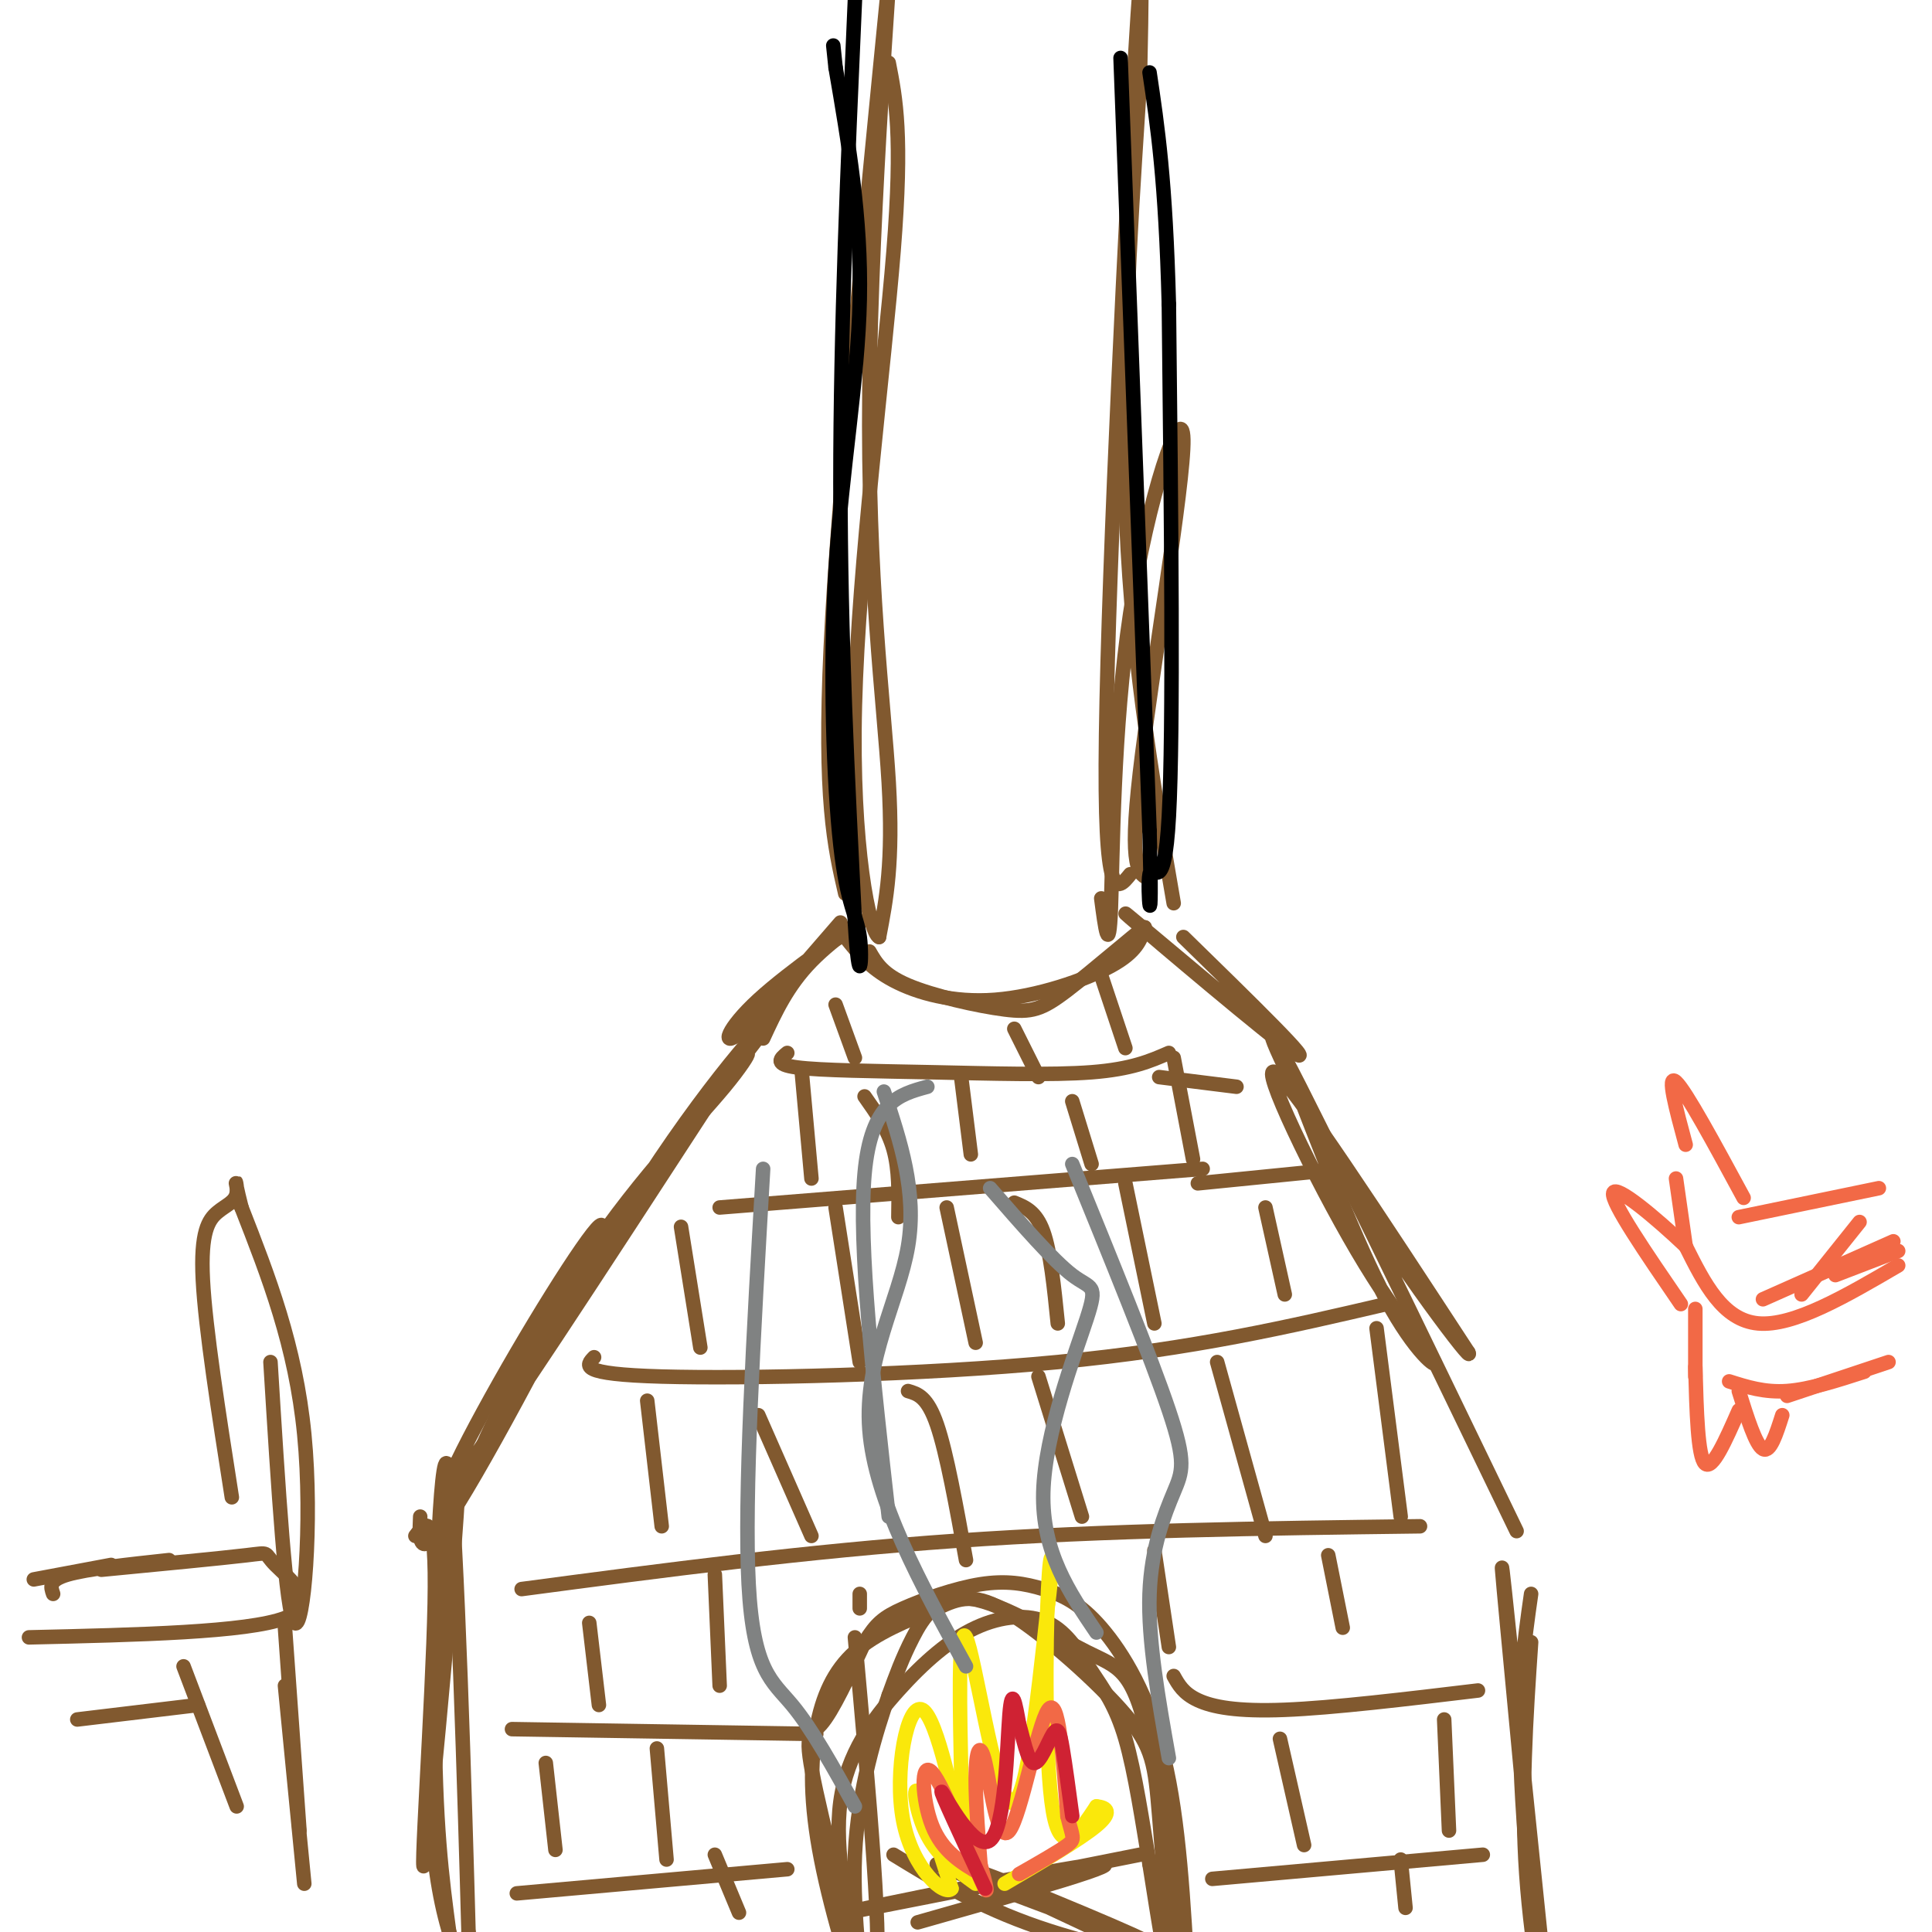 <svg viewBox='0 0 400 400' version='1.1' xmlns='http://www.w3.org/2000/svg' xmlns:xlink='http://www.w3.org/1999/xlink'><g fill='none' stroke='rgb(129,89,47)' stroke-width='3' stroke-linecap='round' stroke-linejoin='round'><path d='M86,318c2.195,-2.950 4.391,-5.901 4,14c-0.391,19.901 -3.367,62.653 -2,53c1.367,-9.653 7.078,-71.711 7,-81c-0.078,-9.289 -5.944,34.191 -6,62c-0.056,27.809 5.698,39.945 8,43c2.302,3.055 1.151,-2.973 0,-9'/><path d='M97,400c-0.690,-25.250 -2.417,-83.875 -4,-95c-1.583,-11.125 -3.024,25.250 -3,49c0.024,23.750 1.512,34.875 3,46'/><path d='M87,314c-0.239,5.356 -0.478,10.711 8,-3c8.478,-13.711 25.675,-46.490 29,-55c3.325,-8.510 -7.220,7.247 -17,24c-9.780,16.753 -18.794,34.501 -12,26c6.794,-8.501 29.397,-43.250 52,-78'/><path d='M147,228c10.165,-14.269 9.576,-10.941 3,-3c-6.576,7.941 -19.141,20.497 -31,39c-11.859,18.503 -23.012,42.955 -20,39c3.012,-3.955 20.189,-36.318 35,-59c14.811,-22.682 27.257,-35.684 25,-32c-2.257,3.684 -19.216,24.052 -30,39c-10.784,14.948 -15.392,24.474 -20,34'/><path d='M266,219c7.458,19.351 14.915,38.702 21,50c6.085,11.298 10.796,14.544 10,13c-0.796,-1.544 -7.099,-7.877 -16,-23c-8.901,-15.123 -20.400,-39.035 -17,-37c3.400,2.035 21.700,30.018 40,58'/><path d='M304,280c1.595,3.202 -14.417,-17.792 -26,-37c-11.583,-19.208 -18.738,-36.631 -12,-24c6.738,12.631 27.369,55.315 48,98'/><path d='M317,330c-1.446,10.089 -2.893,20.179 -2,39c0.893,18.821 4.125,46.375 3,32c-1.125,-14.375 -6.607,-70.679 -7,-76c-0.393,-5.321 4.304,40.339 9,86'/><path d='M320,411c0.467,10.400 -2.867,-6.600 -4,-23c-1.133,-16.400 -0.067,-32.200 1,-48'/><path d='M245,194c14.022,13.689 28.044,27.378 23,24c-5.044,-3.378 -29.156,-23.822 -34,-28c-4.844,-4.178 9.578,7.911 24,20'/><path d='M158,215c2.523,-5.464 5.046,-10.928 10,-16c4.954,-5.072 12.338,-9.751 10,-8c-2.338,1.751 -14.399,9.933 -21,16c-6.601,6.067 -7.743,10.019 -4,7c3.743,-3.019 12.372,-13.010 21,-23'/><path d='M238,182c-2.169,-0.884 -4.338,-1.767 -2,-22c2.338,-20.233 9.183,-59.815 9,-69c-0.183,-9.185 -7.396,12.027 -11,36c-3.604,23.973 -3.601,50.707 -4,61c-0.399,10.293 -1.199,4.147 -2,-2'/><path d='M234,181c-2.756,3.422 -5.511,6.844 -5,-29c0.511,-35.844 4.289,-110.956 6,-140c1.711,-29.044 1.356,-12.022 1,5'/><path d='M236,17c-0.956,15.889 -3.844,53.111 -3,85c0.844,31.889 5.422,58.444 10,85'/><path d='M175,185c-2.250,-9.750 -4.500,-19.500 -3,-51c1.500,-31.500 6.750,-84.750 12,-138'/><path d='M184,-4c0.690,-6.571 -3.583,46.000 -4,85c-0.417,39.000 3.024,64.429 4,81c0.976,16.571 -0.512,24.286 -2,32'/><path d='M182,194c-1.929,-0.774 -5.750,-18.708 -5,-48c0.750,-29.292 6.071,-69.940 8,-94c1.929,-24.060 0.464,-31.530 -1,-39'/><path d='M177,339c3.024,33.565 6.048,67.131 4,70c-2.048,2.869 -9.167,-24.958 -12,-38c-2.833,-13.042 -1.381,-11.298 1,-14c2.381,-2.702 5.690,-9.851 9,-17'/><path d='M179,340c2.406,-3.910 3.922,-5.186 8,-7c4.078,-1.814 10.720,-4.166 16,-5c5.280,-0.834 9.199,-0.151 13,1c3.801,1.151 7.485,2.772 12,8c4.515,5.228 9.861,14.065 13,27c3.139,12.935 4.069,29.967 5,47'/><path d='M246,411c-0.592,-3.103 -4.573,-34.362 -8,-50c-3.427,-15.638 -6.300,-15.656 -13,-19c-6.700,-3.344 -17.227,-10.016 -24,-11c-6.773,-0.984 -9.792,3.719 -12,8c-2.208,4.281 -3.604,8.141 -5,12'/><path d='M184,351c-2.540,7.294 -6.390,19.528 -7,33c-0.610,13.472 2.022,28.182 1,28c-1.022,-0.182 -5.697,-15.255 -8,-27c-2.303,-11.745 -2.236,-20.162 -1,-27c1.236,-6.838 3.639,-12.097 8,-16c4.361,-3.903 10.681,-6.452 17,-9'/><path d='M194,333c4.673,-2.250 7.854,-3.374 15,1c7.146,4.374 18.256,14.244 24,21c5.744,6.756 6.124,10.396 7,21c0.876,10.604 2.250,28.173 2,31c-0.250,2.827 -2.125,-9.086 -4,-21'/><path d='M238,386c-1.422,-8.445 -2.978,-19.056 -5,-26c-2.022,-6.944 -4.512,-10.219 -7,-14c-2.488,-3.781 -4.976,-8.068 -9,-10c-4.024,-1.932 -9.584,-1.507 -15,1c-5.416,2.507 -10.689,7.098 -16,13c-5.311,5.902 -10.660,13.115 -12,23c-1.340,9.885 1.330,22.443 4,35'/><path d='M178,408c0.667,5.833 0.333,2.917 0,0'/><path d='M107,392c0.000,0.000 56.000,-5.000 56,-5'/><path d='M251,389c0.000,0.000 56.000,-5.000 56,-5'/><path d='M106,358c0.000,0.000 63.000,1.000 63,1'/><path d='M243,347c1.000,1.800 2.000,3.600 5,5c3.000,1.400 8.000,2.400 18,2c10.000,-0.400 25.000,-2.200 40,-4'/><path d='M108,329c29.500,-3.917 59.000,-7.833 90,-10c31.000,-2.167 63.500,-2.583 96,-3'/><path d='M123,281c-1.689,1.756 -3.378,3.511 14,4c17.378,0.489 53.822,-0.289 82,-3c28.178,-2.711 48.089,-7.356 68,-12'/><path d='M149,250c0.000,0.000 100.000,-8.000 100,-8'/><path d='M163,218c-1.435,1.179 -2.869,2.357 2,3c4.869,0.643 16.042,0.750 28,1c11.958,0.250 24.702,0.643 33,0c8.298,-0.643 12.149,-2.321 16,-4'/><path d='M175,194c2.524,3.190 5.048,6.381 10,9c4.952,2.619 12.333,4.667 21,4c8.667,-0.667 18.619,-4.048 24,-7c5.381,-2.952 6.190,-5.476 7,-8'/><path d='M237,192c-2.046,1.407 -10.662,8.923 -16,13c-5.338,4.077 -7.399,4.713 -13,4c-5.601,-0.713 -14.743,-2.775 -20,-5c-5.257,-2.225 -6.628,-4.612 -8,-7'/><path d='M228,202c0.000,0.000 5.000,15.000 5,15'/><path d='M243,219c0.000,0.000 4.000,21.000 4,21'/><path d='M210,213c0.000,0.000 5.000,10.000 5,10'/><path d='M222,228c0.000,0.000 4.000,13.000 4,13'/><path d='M199,223c0.000,0.000 2.000,16.000 2,16'/><path d='M173,208c0.000,0.000 4.000,11.000 4,11'/><path d='M179,227c2.417,3.417 4.833,6.833 6,11c1.167,4.167 1.083,9.083 1,14'/><path d='M166,222c0.000,0.000 2.000,22.000 2,22'/><path d='M141,254c0.000,0.000 4.000,25.000 4,25'/><path d='M173,250c0.000,0.000 5.000,32.000 5,32'/><path d='M196,250c0.000,0.000 6.000,28.000 6,28'/><path d='M210,249c2.250,0.917 4.500,1.833 6,6c1.500,4.167 2.250,11.583 3,19'/><path d='M233,245c0.000,0.000 6.000,29.000 6,29'/><path d='M248,245c0.000,0.000 30.000,-3.000 30,-3'/><path d='M240,223c0.000,0.000 16.000,2.000 16,2'/><path d='M262,250c0.000,0.000 4.000,18.000 4,18'/><path d='M252,282c0.000,0.000 10.000,36.000 10,36'/><path d='M188,288c2.000,0.583 4.000,1.167 6,7c2.000,5.833 4.000,16.917 6,28'/><path d='M215,285c0.000,0.000 9.000,29.000 9,29'/><path d='M285,275c0.000,0.000 5.000,39.000 5,39'/><path d='M157,293c0.000,0.000 11.000,25.000 11,25'/><path d='M134,290c0.000,0.000 3.000,26.000 3,26'/><path d='M122,336c0.000,0.000 2.000,17.000 2,17'/><path d='M148,326c0.000,0.000 1.000,23.000 1,23'/><path d='M136,362c0.000,0.000 2.000,23.000 2,23'/><path d='M113,365c0.000,0.000 2.000,18.000 2,18'/><path d='M148,384c0.000,0.000 5.000,12.000 5,12'/><path d='M178,330c0.000,0.000 0.000,3.000 0,3'/><path d='M239,321c0.000,0.000 3.000,20.000 3,20'/><path d='M275,322c0.000,0.000 3.000,15.000 3,15'/><path d='M265,360c0.000,0.000 5.000,22.000 5,22'/><path d='M299,356c0.000,0.000 1.000,23.000 1,23'/><path d='M290,385c0.000,0.000 1.000,10.000 1,10'/></g>
<g fill='none' stroke='rgb(0,0,0)' stroke-width='3' stroke-linecap='round' stroke-linejoin='round'><path d='M232,12c0.000,0.000 6.000,160.000 6,160'/><path d='M238,172c0.690,26.250 -0.583,11.875 0,9c0.583,-2.875 3.024,5.750 4,-12c0.976,-17.750 0.488,-61.875 0,-106'/><path d='M242,63c-0.667,-25.667 -2.333,-36.833 -4,-48'/><path d='M177,0c-1.500,34.083 -3.000,68.167 -3,100c0.000,31.833 1.500,61.417 3,91'/><path d='M177,191c0.891,15.183 1.620,7.640 1,3c-0.620,-4.640 -2.589,-6.378 -4,-19c-1.411,-12.622 -2.265,-36.129 -1,-57c1.265,-20.871 4.647,-39.106 5,-56c0.353,-16.894 -2.324,-32.447 -5,-48'/><path d='M173,14c-0.833,-8.000 -0.417,-4.000 0,0'/></g>
<g fill='none' stroke='rgb(129,89,47)' stroke-width='3' stroke-linecap='round' stroke-linejoin='round'><path d='M190,398c22.756,-6.444 45.511,-12.889 37,-12c-8.511,0.889 -48.289,9.111 -52,10c-3.711,0.889 28.644,-5.556 61,-12'/><path d='M185,384c8.741,5.350 17.481,10.699 30,15c12.519,4.301 28.816,7.553 20,3c-8.816,-4.553 -42.744,-16.911 -41,-16c1.744,0.911 39.162,15.091 43,16c3.838,0.909 -25.903,-11.455 -33,-14c-7.097,-2.545 8.452,4.727 24,12'/><path d='M228,400c4.000,2.000 2.000,1.000 0,0'/></g>
<g fill='none' stroke='rgb(250,232,11)' stroke-width='3' stroke-linecap='round' stroke-linejoin='round'><path d='M202,390c-3.844,-2.778 -7.689,-5.556 -10,-10c-2.311,-4.444 -3.089,-10.556 -2,-9c1.089,1.556 4.044,10.778 7,20'/><path d='M197,391c-1.297,1.754 -8.038,-3.860 -10,-14c-1.962,-10.140 0.856,-24.807 4,-23c3.144,1.807 6.612,20.088 8,25c1.388,4.912 0.694,-3.544 0,-12'/><path d='M199,367c-0.214,-10.702 -0.750,-31.458 1,-28c1.750,3.458 5.786,31.131 9,34c3.214,2.869 5.607,-19.065 8,-41'/><path d='M217,332c1.286,-9.774 0.500,-13.708 0,-3c-0.500,10.708 -0.714,36.060 1,46c1.714,9.940 5.357,4.470 9,-1'/><path d='M227,374c2.244,0.200 3.356,1.200 0,4c-3.356,2.800 -11.178,7.400 -19,12'/></g>
<g fill='none' stroke='rgb(242,105,70)' stroke-width='3' stroke-linecap='round' stroke-linejoin='round'><path d='M203,388c-3.929,-2.310 -7.857,-4.619 -10,-10c-2.143,-5.381 -2.500,-13.833 0,-11c2.500,2.833 7.857,16.952 10,22c2.143,5.048 1.071,1.024 0,-3'/><path d='M203,386c-0.297,-4.006 -1.041,-12.521 -1,-18c0.041,-5.479 0.867,-7.922 2,-3c1.133,4.922 2.574,17.210 5,14c2.426,-3.210 5.836,-21.917 8,-25c2.164,-3.083 3.082,9.459 4,22'/><path d='M221,376c1.067,4.489 1.733,4.711 0,6c-1.733,1.289 -5.867,3.644 -10,6'/></g>
<g fill='none' stroke='rgb(207,34,51)' stroke-width='3' stroke-linecap='round' stroke-linejoin='round'><path d='M204,391c-4.827,-10.369 -9.655,-20.738 -9,-20c0.655,0.738 6.792,12.583 10,10c3.208,-2.583 3.488,-19.595 4,-26c0.512,-6.405 1.256,-2.202 2,2'/><path d='M211,357c0.772,2.488 1.702,7.708 3,8c1.298,0.292 2.965,-4.344 4,-6c1.035,-1.656 1.439,-0.330 2,3c0.561,3.330 1.281,8.665 2,14'/></g>
<g fill='none' stroke='rgb(128,130,130)' stroke-width='3' stroke-linecap='round' stroke-linejoin='round'><path d='M242,364c-2.167,-12.196 -4.333,-24.393 -4,-34c0.333,-9.607 3.167,-16.625 5,-21c1.833,-4.375 2.667,-6.107 -1,-17c-3.667,-10.893 -11.833,-30.946 -20,-51'/><path d='M227,338c-5.655,-8.345 -11.310,-16.690 -11,-29c0.310,-12.310 6.583,-28.583 9,-36c2.417,-7.417 0.976,-5.976 -3,-9c-3.976,-3.024 -10.488,-10.512 -17,-18'/><path d='M200,345c-9.444,-17.178 -18.889,-34.356 -20,-49c-1.111,-14.644 6.111,-26.756 8,-38c1.889,-11.244 -1.556,-21.622 -5,-32'/><path d='M177,374c-4.422,-8.000 -8.844,-16.000 -13,-21c-4.156,-5.000 -8.044,-7.000 -9,-25c-0.956,-18.000 1.022,-52.000 3,-86'/><path d='M184,314c-3.167,-28.083 -6.333,-56.167 -5,-71c1.333,-14.833 7.167,-16.417 13,-18'/></g>
<g fill='none' stroke='rgb(242,105,70)' stroke-width='3' stroke-linecap='round' stroke-linejoin='round'><path d='M393,262c-10.833,6.333 -21.667,12.667 -29,12c-7.333,-0.667 -11.167,-8.333 -15,-16'/><path d='M349,258c-6.289,-5.956 -14.511,-12.844 -15,-11c-0.489,1.844 6.756,12.422 14,23'/><path d='M351,271c0.000,0.000 0.000,14.000 0,14'/><path d='M351,283c0.250,9.250 0.500,18.500 2,20c1.500,1.500 4.250,-4.750 7,-11'/><path d='M358,286c3.667,1.167 7.333,2.333 12,2c4.667,-0.333 10.333,-2.167 16,-4'/><path d='M370,289c0.000,0.000 21.000,-7.000 21,-7'/><path d='M389,246c0.000,0.000 -29.000,6.000 -29,6'/><path d='M361,248c-6.000,-11.083 -12.000,-22.167 -14,-24c-2.000,-1.833 0.000,5.583 2,13'/><path d='M347,244c0.000,0.000 2.000,14.000 2,14'/><path d='M360,288c1.750,5.583 3.500,11.167 5,12c1.500,0.833 2.750,-3.083 4,-7'/><path d='M373,268c0.000,0.000 12.000,-15.000 12,-15'/><path d='M365,269c0.000,0.000 27.000,-12.000 27,-12'/><path d='M380,264c0.000,0.000 13.000,-5.000 13,-5'/></g>
<g fill='none' stroke='rgb(129,89,47)' stroke-width='3' stroke-linecap='round' stroke-linejoin='round'><path d='M11,330c-0.500,-1.417 -1.000,-2.833 3,-4c4.000,-1.167 12.500,-2.083 21,-3'/><path d='M7,327c0.000,0.000 16.000,-3.000 16,-3'/><path d='M6,339c22.625,-0.524 45.250,-1.048 53,-4c7.750,-2.952 0.625,-8.333 -2,-11c-2.625,-2.667 -0.750,-2.619 -6,-2c-5.250,0.619 -17.625,1.810 -30,3'/><path d='M59,337c0.000,0.000 3.000,42.000 3,42'/><path d='M59,349c0.000,0.000 4.000,41.000 4,41'/><path d='M56,282c1.600,26.089 3.200,52.178 5,54c1.800,1.822 3.800,-20.622 2,-39c-1.800,-18.378 -7.400,-32.689 -13,-47'/><path d='M50,250c-2.062,-8.113 -0.718,-4.896 -1,-3c-0.282,1.896 -2.191,2.472 -4,4c-1.809,1.528 -3.517,4.008 -3,14c0.517,9.992 3.258,27.496 6,45'/><path d='M38,345c0.000,0.000 11.000,29.000 11,29'/><path d='M41,353c0.000,0.000 -25.000,3.000 -25,3'/></g>
</svg>